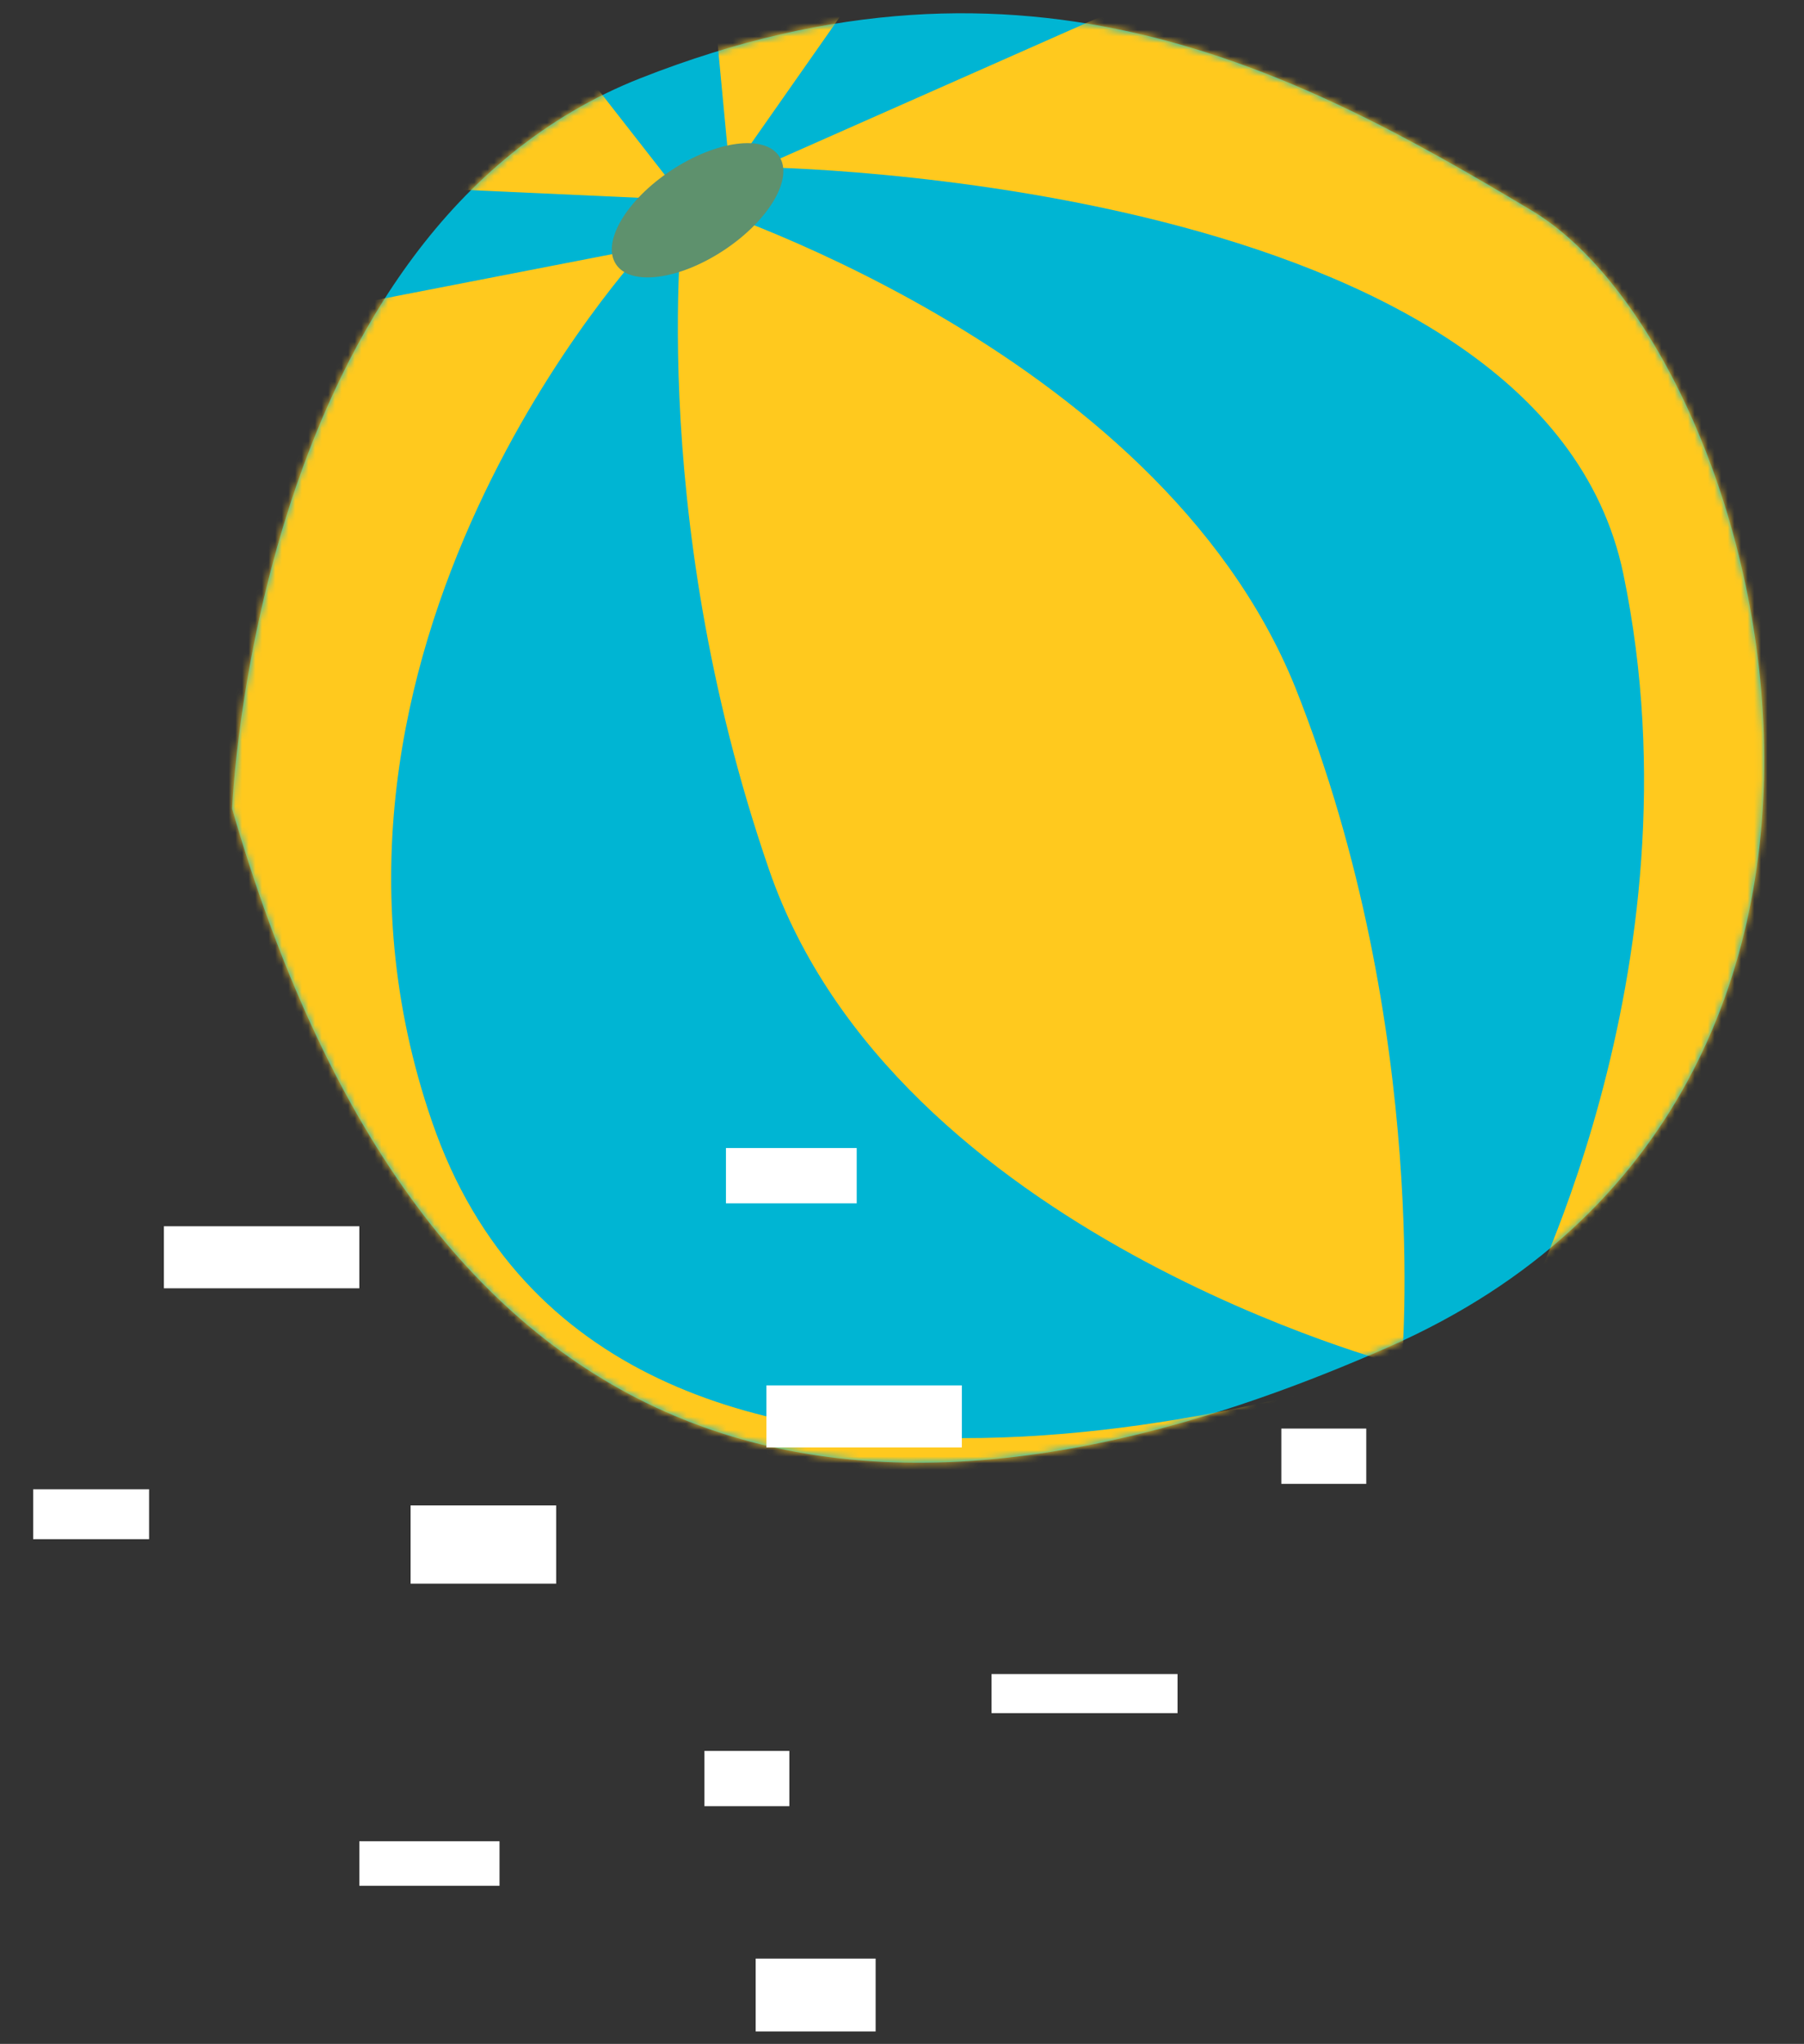 <svg xmlns="http://www.w3.org/2000/svg" width="272" height="308" fill="none"><rect width="100%" height="100%" fill="#333333" stroke="none"/><path fill="#00B5D3" d="M35 121.888s3.278-87.181 61.617-110.124 99.308-.983 134.377 19.993 65.222 132.738-21.304 171.085S62.859 217.918 35 121.888"/><mask id="a" width="231" height="219" x="35" y="2" maskUnits="userSpaceOnUse" style="mask-type:luminance"><path fill="#fff" d="M35 121.888s3.278-87.181 61.617-110.124 99.308-.983 134.377 19.993 65.222 132.738-21.304 171.085S62.859 217.918 35 121.888"/></mask><g fill="#FFC91E" mask="url(#a)"><path d="M115.961 131.065c-19.01-55.062-12.782-100.947-12.782-100.947s71.121 21.631 92.097 73.416c20.649 51.784 16.06 102.257 16.06 102.257s-76.365-19.664-95.375-74.726"/><path d="M97.276 37.33s-56.7 60.633-32.119 131.754c26.876 78.005 145.848 36.708 145.848 36.708l-86.198 71.122-154.37-85.215L-3.998 56.994zM114.645 25.202s117.661 1.311 130.116 61.29c12.454 59.977-16.388 113.4-16.388 113.4l89.148-23.27L271.964 5.209 165.773 2.587z"/></g><mask id="b" width="231" height="219" x="35" y="2" maskUnits="userSpaceOnUse" style="mask-type:luminance"><path fill="#fff" d="M35 121.888s3.278-87.181 61.617-110.124 99.308-.983 134.377 19.993 65.222 132.738-21.304 171.085S62.859 217.918 35 121.888"/></mask><g mask="url(#b)"><path fill="#FFC91E" d="m67.121 28.479 36.053 1.639L86.786 9.142l20.976-7.21 2.294 24.253L130.049-2.33l-21.304-7.21z"/></g><path fill="#5E916D" d="M109.155 37.703c6.795-4.492 10.523-10.827 8.327-14.15-2.196-3.321-9.485-2.373-16.28 2.12-6.795 4.492-10.523 10.827-8.327 14.149s9.485 2.373 16.28-2.12"/><path fill="#fff" d="M54.18 184.788H24.71v9.348h29.47zM145.023 208.769h-29.468v9.349h29.468zM83.855 226.856H61.906v11.788h21.95zM22.478 224.418H5v7.52h17.478zM75.316 277.461H54.18v6.707h21.136zM129.171 173h-19.714v8.333h19.714zM132.025 295.143h-18.087v10.975h18.087zM177.546 252.261H149.5v5.893h28.046zM205.999 215.272h-12.804v8.333h12.804zM119.015 263.845h-12.804v8.332h12.804z"/></svg>